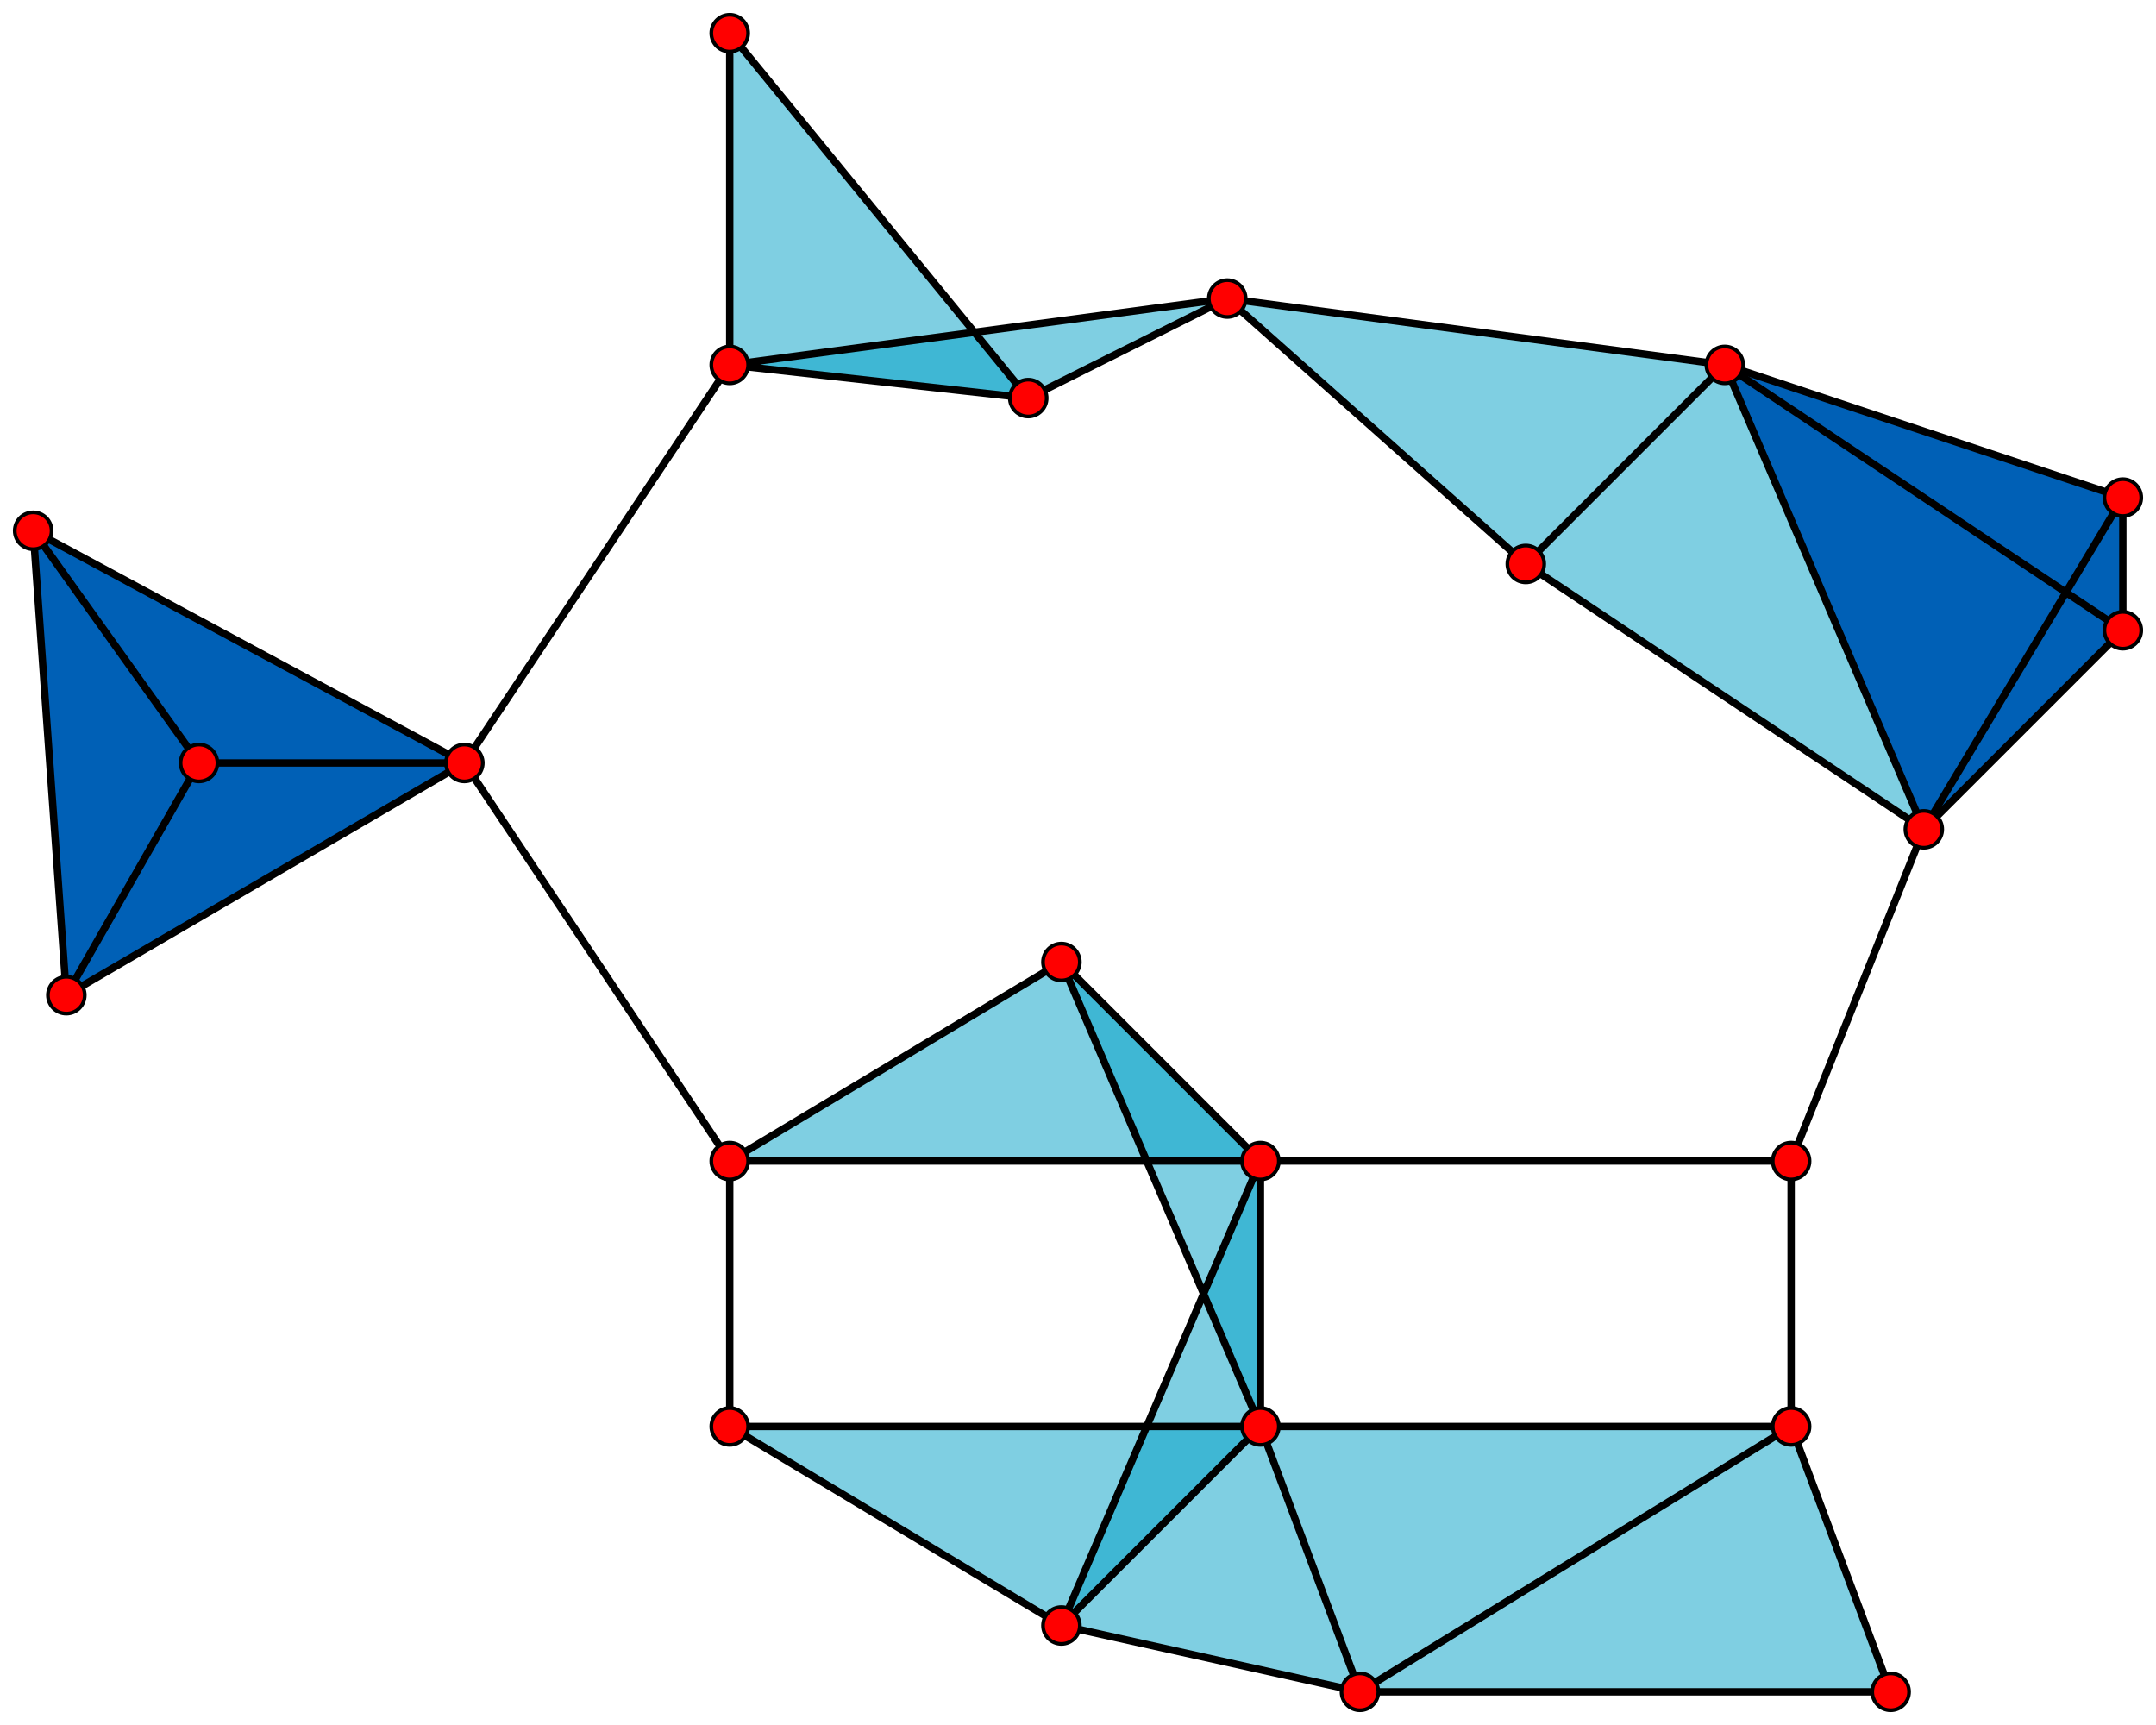 <svg xmlns="http://www.w3.org/2000/svg" width="585" height="468" overflow="visible" xml:space="preserve"><path fill="#0060B6" d="m468 99 54 126 54-54v-36zM18 270 9 144l117 63z"/><path fill="none" stroke="#000" stroke-width="2" d="m18 270 36-63-45-63 9 126 108-63L9 144"/><path opacity=".5" fill="#00A0C6" d="m333 81 81 72 54-54zM279 108 198 9v90z"/><path opacity=".5" fill="#00A0C6" d="m198 99 81 9 54-27zM342 387l27 72 117-72zM513 459l-27-72-117 72z"/><path opacity=".5" fill="#00A0C6" d="m288 441 54-54 27 72zM342 387l-54-126 54 54z"/><path opacity=".5" fill="#00A0C6" d="m342 315-54 126 54-54zM342 315H198l90-54z"/><path opacity=".5" fill="#00A0C6" d="M342 387H198l90 54zM522.001 225l-54-126-54 54z"/><path fill="none" stroke="#000" stroke-width="2" d="M576 135v36M522 225l54-90-108-36M414 153l-81-72 135 18M342 315h144v72H342z"/><path fill="none" stroke="#000" stroke-width="2" d="m486 315 35.999-90-108-72L468 99l108 72.002L521.999 225M468 99l53.999 126M342 315l-54 126 54-54-54-126z"/><path fill="none" stroke="#000" stroke-width="2" d="M342 315H198l90-54M54 207h72M288 441l81 18 117-72 27 72H369l-27-72H198l90 54"/><path fill="none" stroke="#000" stroke-width="2" d="m198 99 135-18-54 27 54-27-135 18V9l81 99-81-9-72 108 72 108v72"/><circle fill="red" stroke="#000" cx="198" cy="9" r="5"/><circle fill="red" stroke="#000" cx="198" cy="99" r="5"/><circle fill="red" stroke="#000" cx="279" cy="108" r="5"/><circle fill="red" stroke="#000" cx="333" cy="81" r="5"/><circle fill="red" stroke="#000" cx="126" cy="207" r="5"/><circle fill="red" stroke="#000" cx="54" cy="207" r="5"/><circle fill="red" stroke="#000" cx="198" cy="315" r="5"/><circle fill="red" stroke="#000" cx="288" cy="261" r="5"/><circle fill="red" stroke="#000" cx="342" cy="315" r="5"/><circle fill="red" stroke="#000" cx="288" cy="441" r="5"/><circle fill="red" stroke="#000" cx="369" cy="459" r="5"/><circle fill="red" stroke="#000" cx="513" cy="459" r="5"/><circle fill="red" stroke="#000" cx="486" cy="387" r="5"/><circle fill="red" stroke="#000" cx="486" cy="315" r="5"/><circle fill="red" stroke="#000" cx="522" cy="225" r="5"/><circle fill="red" stroke="#000" cx="468" cy="99" r="5"/><circle fill="red" stroke="#000" cx="414" cy="153" r="5"/><circle fill="red" stroke="#000" cx="576" cy="171" r="5"/><circle fill="red" stroke="#000" cx="342" cy="387" r="5"/><circle fill="red" stroke="#000" cx="198" cy="387" r="5"/><circle fill="red" stroke="#000" cx="9" cy="144" r="5"/><circle fill="red" stroke="#000" cx="18" cy="270" r="5"/><circle fill="red" stroke="#000" cx="576" cy="135" r="5"/><path fill="none" d="M0 0h585v468H0z"/></svg>
